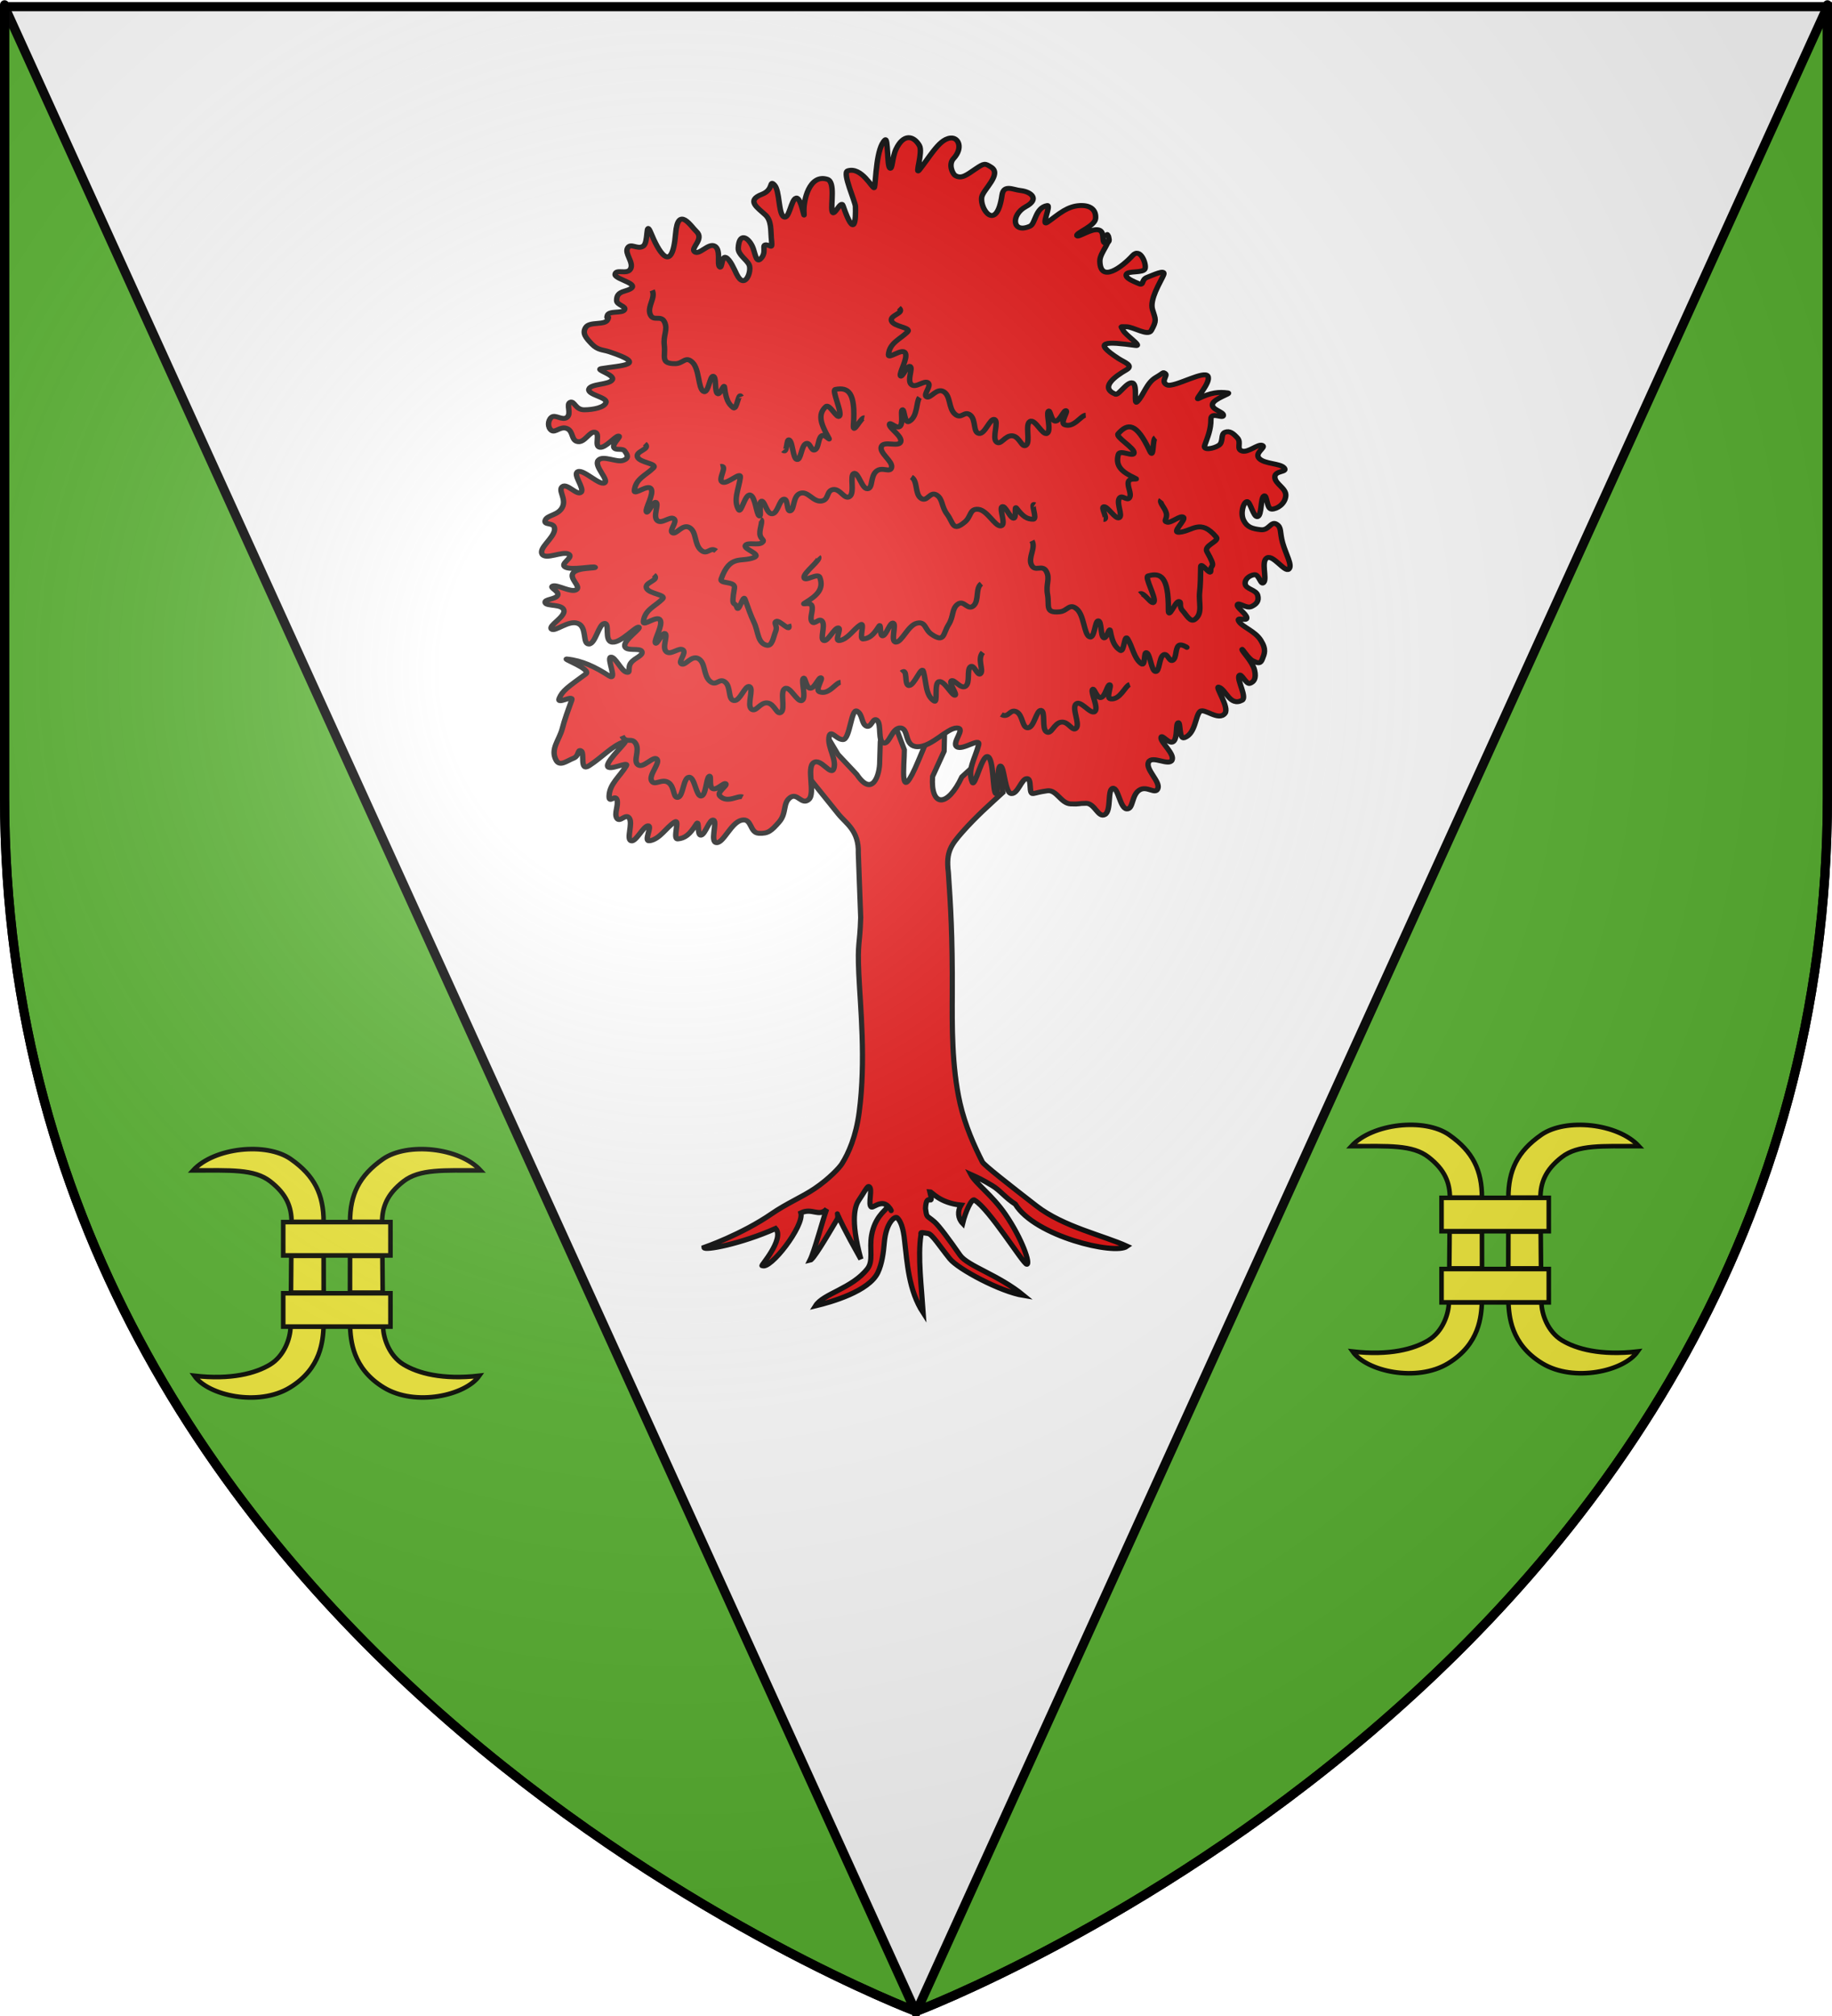 <?xml version="1.0" encoding="UTF-8" standalone="no"?>
<svg
   xmlns:dc="http://purl.org/dc/elements/1.1/"
   xmlns:cc="http://creativecommons.org/ns#"
   xmlns:rdf="http://www.w3.org/1999/02/22-rdf-syntax-ns#"
   xmlns:svg="http://www.w3.org/2000/svg"
   xmlns="http://www.w3.org/2000/svg"
   xmlns:xlink="http://www.w3.org/1999/xlink"
   xmlns:sodipodi="http://sodipodi.sourceforge.net/DTD/sodipodi-0.dtd"
   xmlns:inkscape="http://www.inkscape.org/namespaces/inkscape"
   height="660"
   width="600"
   version="1.0"
   id="svg2"
   sodipodi:version="0.32"
   inkscape:version="0.46"
   sodipodi:docname="Blason ville fr Louerre (Maine-et-Loire).svg"
   sodipodi:docbase="D:\Mes documents\Renaud-Notre Lapin"
   inkscape:export-filename="/Users/olivier/Desktop/Blason Rouge/Blason_Vide_3D.png"
   inkscape:export-xdpi="144"
   inkscape:export-ydpi="144"
   inkscape:output_extension="org.inkscape.output.svg.inkscape">
  <sodipodi:namedview
     inkscape:window-height="814"
     inkscape:window-width="1152"
     inkscape:pageshadow="2"
     inkscape:pageopacity="0.0"
     guidetolerance="10.0"
     gridtolerance="10.0"
     objecttolerance="10.0"
     borderopacity="1.0"
     bordercolor="#666666"
     pagecolor="#ffffff"
     id="base"
     showgrid="false"
     height="660px"
     inkscape:zoom="0.63"
     inkscape:cx="349.73071"
     inkscape:cy="366.67452"
     inkscape:window-x="-8"
     inkscape:window-y="-8"
     inkscape:current-layer="layer3"
     showguides="true"
     inkscape:guide-bbox="true" />
  <desc
     id="desc4">Flag of Canton of Valais (Wallis)</desc>
  <defs
     id="defs6">
    <linearGradient
       id="linearGradient2893">
      <stop
         style="stop-color:white;stop-opacity:0.314;"
         offset="0"
         id="stop2895" />
      <stop
         id="stop2897"
         offset="0.19"
         style="stop-color:white;stop-opacity:0.251;" />
      <stop
         style="stop-color:#6b6b6b;stop-opacity:0.125;"
         offset="0.6"
         id="stop2901" />
      <stop
         style="stop-color:black;stop-opacity:0.125;"
         offset="1"
         id="stop2899" />
    </linearGradient>
    <radialGradient
       inkscape:collect="always"
       xlink:href="#linearGradient2893"
       id="radialGradient3163"
       gradientUnits="userSpaceOnUse"
       gradientTransform="matrix(1.353,0,0,1.349,-77.629,-85.747)"
       cx="221.445"
       cy="226.331"
       fx="221.445"
       fy="226.331"
       r="300" />
    <pattern
       patternUnits="userSpaceOnUse"
       width="72.723"
       height="82.135"
       patternTransform="translate(-267.388,109.537)"
       id="pattern5419">
      <g
         id="g5373"
         transform="matrix(0.249,0,0,0.249,92.559,-48.637)"
         inkscape:transform-center-x="49.206349"
         inkscape:transform-center-y="-58.730159">
        <g
           style="stroke:#000000;stroke-width:3;stroke-miterlimit:4;stroke-dasharray:none;stroke-opacity:1"
           id="g5375">
          <g
             id="g5377"
             style="fill:#fcef3c;stroke:#000000;stroke-width:3;stroke-miterlimit:4;stroke-dasharray:none;stroke-opacity:1">
            <path
               transform="translate(34.04,74.78)"
               sodipodi:type="arc"
               style="fill:#fcef3c;stroke:#000000;stroke-width:3;stroke-miterlimit:4;stroke-dasharray:none;stroke-opacity:1"
               id="path5379"
               sodipodi:cx="-349.62503"
               sodipodi:cy="276.70322"
               sodipodi:rx="18.519463"
               sodipodi:ry="19.641855"
               d="M -331.106,276.703 A 18.519,19.642 0 1 1 -368.144,276.703 A 18.519,19.642 0 1 1 -331.106,276.703 z" />
            <path
               transform="matrix(1.034,0,0,0.921,23.081,82.823)"
               sodipodi:type="arc"
               style="fill:#fcef3c;stroke:#000000;stroke-width:3.074;stroke-miterlimit:4;stroke-dasharray:none;stroke-opacity:1"
               id="path5381"
               sodipodi:cx="-349.62503"
               sodipodi:cy="276.70322"
               sodipodi:rx="18.519463"
               sodipodi:ry="19.641855"
               d="M -331.106,276.703 A 18.519,19.642 0 1 1 -368.144,276.703 A 18.519,19.642 0 1 1 -331.106,276.703 z" />
            <path
               transform="translate(-2.505,28.717)"
               sodipodi:type="arc"
               style="fill:#fcef3c;stroke:#000000;stroke-width:3;stroke-miterlimit:4;stroke-dasharray:none;stroke-opacity:1"
               id="path5383"
               sodipodi:cx="-349.62503"
               sodipodi:cy="276.70322"
               sodipodi:rx="18.519463"
               sodipodi:ry="19.641855"
               d="M -331.106,276.703 A 18.519,19.642 0 1 1 -368.144,276.703 A 18.519,19.642 0 1 1 -331.106,276.703 z" />
            <path
               transform="translate(63.687,69.06)"
               sodipodi:type="arc"
               style="fill:#fcef3c;stroke:#000000;stroke-width:3;stroke-miterlimit:4;stroke-dasharray:none;stroke-opacity:1"
               id="path5385"
               sodipodi:cx="-349.62503"
               sodipodi:cy="276.70322"
               sodipodi:rx="18.519463"
               sodipodi:ry="19.641855"
               d="M -331.106,276.703 A 18.519,19.642 0 1 1 -368.144,276.703 A 18.519,19.642 0 1 1 -331.106,276.703 z" />
            <path
               transform="translate(38.887,61.351)"
               sodipodi:type="arc"
               style="fill:#fcef3c;stroke:#000000;stroke-width:3;stroke-miterlimit:4;stroke-dasharray:none;stroke-opacity:1"
               id="path5387"
               sodipodi:cx="-349.62503"
               sodipodi:cy="276.70322"
               sodipodi:rx="18.519463"
               sodipodi:ry="19.641855"
               d="M -331.106,276.703 A 18.519,19.642 0 1 1 -368.144,276.703 A 18.519,19.642 0 1 1 -331.106,276.703 z" />
            <path
               transform="translate(15.918,47.197)"
               sodipodi:type="arc"
               style="fill:#fcef3c;stroke:#000000;stroke-width:3;stroke-miterlimit:4;stroke-dasharray:none;stroke-opacity:1"
               id="path5389"
               sodipodi:cx="-349.62503"
               sodipodi:cy="276.70322"
               sodipodi:rx="18.519463"
               sodipodi:ry="19.641855"
               d="M -331.106,276.703 A 18.519,19.642 0 1 1 -368.144,276.703 A 18.519,19.642 0 1 1 -331.106,276.703 z" />
            <path
               transform="translate(72.542,52.44)"
               sodipodi:type="arc"
               style="fill:#fcef3c;stroke:#000000;stroke-width:3;stroke-miterlimit:4;stroke-dasharray:none;stroke-opacity:1"
               id="path5391"
               sodipodi:cx="-349.62503"
               sodipodi:cy="276.70322"
               sodipodi:rx="18.519463"
               sodipodi:ry="19.641855"
               d="M -331.106,276.703 A 18.519,19.642 0 1 1 -368.144,276.703 A 18.519,19.642 0 1 1 -331.106,276.703 z" />
            <path
               transform="translate(81.357,30.032)"
               sodipodi:type="arc"
               style="fill:#fcef3c;stroke:#000000;stroke-width:3;stroke-miterlimit:4;stroke-dasharray:none;stroke-opacity:1"
               id="path5393"
               sodipodi:cx="-349.62503"
               sodipodi:cy="276.70322"
               sodipodi:rx="18.519463"
               sodipodi:ry="19.641855"
               d="M -331.106,276.703 A 18.519,19.642 0 1 1 -368.144,276.703 A 18.519,19.642 0 1 1 -331.106,276.703 z" />
            <path
               transform="translate(49.918,36.177)"
               sodipodi:type="arc"
               style="fill:#fcef3c;stroke:#000000;stroke-width:3;stroke-miterlimit:4;stroke-dasharray:none;stroke-opacity:1"
               id="path5395"
               sodipodi:cx="-349.62503"
               sodipodi:cy="276.70322"
               sodipodi:rx="18.519463"
               sodipodi:ry="19.641855"
               d="M -331.106,276.703 A 18.519,19.642 0 1 1 -368.144,276.703 A 18.519,19.642 0 1 1 -331.106,276.703 z" />
            <path
               transform="translate(83.919,3.163)"
               sodipodi:type="arc"
               style="fill:#fcef3c;stroke:#000000;stroke-width:3;stroke-miterlimit:4;stroke-dasharray:none;stroke-opacity:1"
               id="path5397"
               sodipodi:cx="-349.62503"
               sodipodi:cy="276.70322"
               sodipodi:rx="18.519463"
               sodipodi:ry="19.641855"
               d="M -331.106,276.703 A 18.519,19.642 0 1 1 -368.144,276.703 A 18.519,19.642 0 1 1 -331.106,276.703 z" />
            <path
               transform="translate(76.255,-21.983)"
               sodipodi:type="arc"
               style="fill:#fcef3c;stroke:#000000;stroke-width:3;stroke-miterlimit:4;stroke-dasharray:none;stroke-opacity:1"
               id="path5399"
               sodipodi:cx="-349.62503"
               sodipodi:cy="276.70322"
               sodipodi:rx="18.519463"
               sodipodi:ry="19.641855"
               d="M -331.106,276.703 A 18.519,19.642 0 1 1 -368.144,276.703 A 18.519,19.642 0 1 1 -331.106,276.703 z" />
            <path
               transform="translate(58.183,22.182)"
               sodipodi:type="arc"
               style="fill:#fcef3c;stroke:#000000;stroke-width:3;stroke-miterlimit:4;stroke-dasharray:none;stroke-opacity:1"
               id="path5401"
               sodipodi:cx="-349.62503"
               sodipodi:cy="276.70322"
               sodipodi:rx="18.519463"
               sodipodi:ry="19.641855"
               d="M -331.106,276.703 A 18.519,19.642 0 1 1 -368.144,276.703 A 18.519,19.642 0 1 1 -331.106,276.703 z" />
            <path
               d="M -331.106,276.703 A 18.519,19.642 0 1 1 -368.144,276.703 A 18.519,19.642 0 1 1 -331.106,276.703 z"
               sodipodi:ry="19.641855"
               sodipodi:rx="18.519463"
               sodipodi:cy="276.70322"
               sodipodi:cx="-349.62503"
               id="path5403"
               style="fill:#fcef3c;stroke:#000000;stroke-width:3;stroke-miterlimit:4;stroke-dasharray:none;stroke-opacity:1"
               sodipodi:type="arc"
               transform="translate(55.246,2.08)" />
            <path
               transform="translate(23.338,16.275)"
               sodipodi:type="arc"
               style="fill:#fcef3c;stroke:#000000;stroke-width:3;stroke-miterlimit:4;stroke-dasharray:none;stroke-opacity:1"
               id="path5405"
               sodipodi:cx="-349.62503"
               sodipodi:cy="276.70322"
               sodipodi:rx="18.519463"
               sodipodi:ry="19.641855"
               d="M -331.106,276.703 A 18.519,19.642 0 1 1 -368.144,276.703 A 18.519,19.642 0 1 1 -331.106,276.703 z" />
            <path
               transform="translate(53.875,-28.922)"
               sodipodi:type="arc"
               style="fill:#fcef3c;stroke:#000000;stroke-width:3;stroke-miterlimit:4;stroke-dasharray:none;stroke-opacity:1"
               id="path5407"
               sodipodi:cx="-349.62503"
               sodipodi:cy="276.70322"
               sodipodi:rx="18.519463"
               sodipodi:ry="19.641855"
               d="M -331.106,276.703 A 18.519,19.642 0 1 1 -368.144,276.703 A 18.519,19.642 0 1 1 -331.106,276.703 z" />
            <path
               transform="translate(-1.19,-0.397)"
               sodipodi:type="arc"
               style="fill:#fcef3c;stroke:#000000;stroke-width:3;stroke-miterlimit:4;stroke-dasharray:none;stroke-opacity:1"
               id="path5409"
               sodipodi:cx="-349.62503"
               sodipodi:cy="276.70322"
               sodipodi:rx="18.519463"
               sodipodi:ry="19.641855"
               d="M -331.106,276.703 A 18.519,19.642 0 1 1 -368.144,276.703 A 18.519,19.642 0 1 1 -331.106,276.703 z" />
            <path
               transform="translate(6.814,-23.173)"
               sodipodi:type="arc"
               style="fill:#fcef3c;stroke:#000000;stroke-width:3;stroke-miterlimit:4;stroke-dasharray:none;stroke-opacity:1"
               id="path5411"
               sodipodi:cx="-349.62503"
               sodipodi:cy="276.70322"
               sodipodi:rx="18.519463"
               sodipodi:ry="19.641855"
               d="M -331.106,276.703 A 18.519,19.642 0 1 1 -368.144,276.703 A 18.519,19.642 0 1 1 -331.106,276.703 z" />
            <path
               transform="translate(33.672,-10.663)"
               sodipodi:type="arc"
               style="fill:#fcef3c;stroke:#000000;stroke-width:3;stroke-miterlimit:4;stroke-dasharray:none;stroke-opacity:1"
               id="path5413"
               sodipodi:cx="-349.62503"
               sodipodi:cy="276.70322"
               sodipodi:rx="18.519463"
               sodipodi:ry="19.641855"
               d="M -331.106,276.703 A 18.519,19.642 0 1 1 -368.144,276.703 A 18.519,19.642 0 1 1 -331.106,276.703 z" />
            <path
               transform="translate(30.112,-32.878)"
               sodipodi:type="arc"
               style="fill:#fcef3c;stroke:#000000;stroke-width:3;stroke-miterlimit:4;stroke-dasharray:none;stroke-opacity:1"
               id="path5415"
               sodipodi:cx="-349.62503"
               sodipodi:cy="276.70322"
               sodipodi:rx="18.519463"
               sodipodi:ry="19.641855"
               d="M -331.106,276.703 A 18.519,19.642 0 1 1 -368.144,276.703 A 18.519,19.642 0 1 1 -331.106,276.703 z" />
          </g>
          <path
             style="fill:#fcef3c;fill-rule:evenodd;stroke:#000000;stroke-width:3;stroke-linecap:butt;stroke-linejoin:miter;stroke-miterlimit:4;stroke-dasharray:none;stroke-opacity:1"
             d="M -364.395,246.109 C -354.228,238.421 -351.767,236.243 -348.049,231.766 C -345.443,227.726 -341.793,225.688 -337.293,224.217 C -333.619,223.118 -329.908,222.698 -326.065,221.903 C -323.306,221.985 -320.303,222.062 -317.742,221.779 C -315.918,217.684 -313.538,217.701 -311.11,216.449 C -309.178,211.145 -308.47,203.147 -309.912,199.177 L -301.739,197.055 C -300.602,198.767 -300.125,200.907 -300.182,203.395 C -300.845,208.022 -301.686,212.565 -302.194,217.098 C -298.046,219.742 -298.879,221.637 -297.8,223.909 C -296.776,224.036 -295.552,224.122 -294.096,224.161 C -288.832,226.059 -283.294,225.161 -277.919,226.875 C -265.372,231.342 -259.018,244.63 -251.457,248.197 C -260.038,245.939 -265.34,242.82 -269.776,240.275 C -275.325,236.298 -281.76,235.803 -288.272,234.996 C -292.854,234.381 -295.985,233.348 -303.848,228.137 C -301.519,229.254 -299.549,232.786 -298.211,237.373 C -296.624,241.848 -296.753,245.607 -298.835,249.864 C -300.666,253.421 -303.378,257.738 -304.957,264.194 C -305.982,254.717 -308.332,251.006 -310.732,247.514 C -313.168,244.405 -314.618,240.863 -315.799,237.127 C -316.502,234.645 -316.894,231.99 -316.048,230.432 C -321.549,232.81 -325.745,232.112 -329.279,231.686 C -335.418,230.518 -340.061,234.661 -344.662,238.13 C -349.458,241.678 -355.112,245.334 -364.395,246.109 z"
             id="path5417"
             sodipodi:nodetypes="cccccccccccccccccccccccccc" />
        </g>
      </g>
      <g
         inkscape:transform-center-y="-58.730159"
         inkscape:transform-center-x="49.206349"
         transform="matrix(0.249,0,0,0.249,133.829,-10.542)"
         id="g4535">
        <g
           id="g4512"
           style="stroke:#000000;stroke-width:3;stroke-miterlimit:4;stroke-dasharray:none;stroke-opacity:1">
          <g
             style="fill:#fcef3c;stroke:#000000;stroke-width:3;stroke-miterlimit:4;stroke-dasharray:none;stroke-opacity:1"
             id="g4489">
            <path
               d="M -331.106,276.703 A 18.519,19.642 0 1 1 -368.144,276.703 A 18.519,19.642 0 1 1 -331.106,276.703 z"
               sodipodi:ry="19.641855"
               sodipodi:rx="18.519463"
               sodipodi:cy="276.70322"
               sodipodi:cx="-349.62503"
               id="path4435"
               style="fill:#fcef3c;stroke:#000000;stroke-width:3;stroke-miterlimit:4;stroke-dasharray:none;stroke-opacity:1"
               sodipodi:type="arc"
               transform="translate(34.04,74.78)" />
            <path
               d="M -331.106,276.703 A 18.519,19.642 0 1 1 -368.144,276.703 A 18.519,19.642 0 1 1 -331.106,276.703 z"
               sodipodi:ry="19.641855"
               sodipodi:rx="18.519463"
               sodipodi:cy="276.70322"
               sodipodi:cx="-349.62503"
               id="path4433"
               style="fill:#fcef3c;stroke:#000000;stroke-width:3.074;stroke-miterlimit:4;stroke-dasharray:none;stroke-opacity:1"
               sodipodi:type="arc"
               transform="matrix(1.034,0,0,0.921,23.081,82.823)" />
            <path
               d="M -331.106,276.703 A 18.519,19.642 0 1 1 -368.144,276.703 A 18.519,19.642 0 1 1 -331.106,276.703 z"
               sodipodi:ry="19.641855"
               sodipodi:rx="18.519463"
               sodipodi:cy="276.70322"
               sodipodi:cx="-349.62503"
               id="path4421"
               style="fill:#fcef3c;stroke:#000000;stroke-width:3;stroke-miterlimit:4;stroke-dasharray:none;stroke-opacity:1"
               sodipodi:type="arc"
               transform="translate(-2.505,28.717)" />
            <path
               d="M -331.106,276.703 A 18.519,19.642 0 1 1 -368.144,276.703 A 18.519,19.642 0 1 1 -331.106,276.703 z"
               sodipodi:ry="19.641855"
               sodipodi:rx="18.519463"
               sodipodi:cy="276.70322"
               sodipodi:cx="-349.62503"
               id="path4437"
               style="fill:#fcef3c;stroke:#000000;stroke-width:3;stroke-miterlimit:4;stroke-dasharray:none;stroke-opacity:1"
               sodipodi:type="arc"
               transform="translate(63.687,69.06)" />
            <path
               d="M -331.106,276.703 A 18.519,19.642 0 1 1 -368.144,276.703 A 18.519,19.642 0 1 1 -331.106,276.703 z"
               sodipodi:ry="19.641855"
               sodipodi:rx="18.519463"
               sodipodi:cy="276.70322"
               sodipodi:cx="-349.62503"
               id="path4431"
               style="fill:#fcef3c;stroke:#000000;stroke-width:3;stroke-miterlimit:4;stroke-dasharray:none;stroke-opacity:1"
               sodipodi:type="arc"
               transform="translate(38.887,61.351)" />
            <path
               d="M -331.106,276.703 A 18.519,19.642 0 1 1 -368.144,276.703 A 18.519,19.642 0 1 1 -331.106,276.703 z"
               sodipodi:ry="19.641855"
               sodipodi:rx="18.519463"
               sodipodi:cy="276.70322"
               sodipodi:cx="-349.62503"
               id="path4423"
               style="fill:#fcef3c;stroke:#000000;stroke-width:3;stroke-miterlimit:4;stroke-dasharray:none;stroke-opacity:1"
               sodipodi:type="arc"
               transform="translate(15.918,47.197)" />
            <path
               d="M -331.106,276.703 A 18.519,19.642 0 1 1 -368.144,276.703 A 18.519,19.642 0 1 1 -331.106,276.703 z"
               sodipodi:ry="19.641855"
               sodipodi:rx="18.519463"
               sodipodi:cy="276.70322"
               sodipodi:cx="-349.62503"
               id="path4429"
               style="fill:#fcef3c;stroke:#000000;stroke-width:3;stroke-miterlimit:4;stroke-dasharray:none;stroke-opacity:1"
               sodipodi:type="arc"
               transform="translate(72.542,52.44)" />
            <path
               d="M -331.106,276.703 A 18.519,19.642 0 1 1 -368.144,276.703 A 18.519,19.642 0 1 1 -331.106,276.703 z"
               sodipodi:ry="19.641855"
               sodipodi:rx="18.519463"
               sodipodi:cy="276.70322"
               sodipodi:cx="-349.62503"
               id="path4427"
               style="fill:#fcef3c;stroke:#000000;stroke-width:3;stroke-miterlimit:4;stroke-dasharray:none;stroke-opacity:1"
               sodipodi:type="arc"
               transform="translate(81.357,30.032)" />
            <path
               d="M -331.106,276.703 A 18.519,19.642 0 1 1 -368.144,276.703 A 18.519,19.642 0 1 1 -331.106,276.703 z"
               sodipodi:ry="19.641855"
               sodipodi:rx="18.519463"
               sodipodi:cy="276.70322"
               sodipodi:cx="-349.62503"
               id="path4425"
               style="fill:#fcef3c;stroke:#000000;stroke-width:3;stroke-miterlimit:4;stroke-dasharray:none;stroke-opacity:1"
               sodipodi:type="arc"
               transform="translate(49.918,36.177)" />
            <path
               d="M -331.106,276.703 A 18.519,19.642 0 1 1 -368.144,276.703 A 18.519,19.642 0 1 1 -331.106,276.703 z"
               sodipodi:ry="19.641855"
               sodipodi:rx="18.519463"
               sodipodi:cy="276.70322"
               sodipodi:cx="-349.62503"
               id="path4439"
               style="fill:#fcef3c;stroke:#000000;stroke-width:3;stroke-miterlimit:4;stroke-dasharray:none;stroke-opacity:1"
               sodipodi:type="arc"
               transform="translate(83.919,3.163)" />
            <path
               d="M -331.106,276.703 A 18.519,19.642 0 1 1 -368.144,276.703 A 18.519,19.642 0 1 1 -331.106,276.703 z"
               sodipodi:ry="19.641855"
               sodipodi:rx="18.519463"
               sodipodi:cy="276.70322"
               sodipodi:cx="-349.62503"
               id="path4441"
               style="fill:#fcef3c;stroke:#000000;stroke-width:3;stroke-miterlimit:4;stroke-dasharray:none;stroke-opacity:1"
               sodipodi:type="arc"
               transform="translate(76.255,-21.983)" />
            <path
               d="M -331.106,276.703 A 18.519,19.642 0 1 1 -368.144,276.703 A 18.519,19.642 0 1 1 -331.106,276.703 z"
               sodipodi:ry="19.641855"
               sodipodi:rx="18.519463"
               sodipodi:cy="276.70322"
               sodipodi:cx="-349.62503"
               id="path4417"
               style="fill:#fcef3c;stroke:#000000;stroke-width:3;stroke-miterlimit:4;stroke-dasharray:none;stroke-opacity:1"
               sodipodi:type="arc"
               transform="translate(58.183,22.182)" />
            <path
               transform="translate(55.246,2.08)"
               sodipodi:type="arc"
               style="fill:#fcef3c;stroke:#000000;stroke-width:3;stroke-miterlimit:4;stroke-dasharray:none;stroke-opacity:1"
               id="path4447"
               sodipodi:cx="-349.62503"
               sodipodi:cy="276.70322"
               sodipodi:rx="18.519463"
               sodipodi:ry="19.641855"
               d="M -331.106,276.703 A 18.519,19.642 0 1 1 -368.144,276.703 A 18.519,19.642 0 1 1 -331.106,276.703 z" />
            <path
               d="M -331.106,276.703 A 18.519,19.642 0 1 1 -368.144,276.703 A 18.519,19.642 0 1 1 -331.106,276.703 z"
               sodipodi:ry="19.641855"
               sodipodi:rx="18.519463"
               sodipodi:cy="276.70322"
               sodipodi:cx="-349.62503"
               id="path4419"
               style="fill:#fcef3c;stroke:#000000;stroke-width:3;stroke-miterlimit:4;stroke-dasharray:none;stroke-opacity:1"
               sodipodi:type="arc"
               transform="translate(23.338,16.275)" />
            <path
               d="M -331.106,276.703 A 18.519,19.642 0 1 1 -368.144,276.703 A 18.519,19.642 0 1 1 -331.106,276.703 z"
               sodipodi:ry="19.641855"
               sodipodi:rx="18.519463"
               sodipodi:cy="276.70322"
               sodipodi:cx="-349.62503"
               id="path4415"
               style="fill:#fcef3c;stroke:#000000;stroke-width:3;stroke-miterlimit:4;stroke-dasharray:none;stroke-opacity:1"
               sodipodi:type="arc"
               transform="translate(53.875,-28.922)" />
            <path
               d="M -331.106,276.703 A 18.519,19.642 0 1 1 -368.144,276.703 A 18.519,19.642 0 1 1 -331.106,276.703 z"
               sodipodi:ry="19.641855"
               sodipodi:rx="18.519463"
               sodipodi:cy="276.70322"
               sodipodi:cx="-349.62503"
               id="path4411"
               style="fill:#fcef3c;stroke:#000000;stroke-width:3;stroke-miterlimit:4;stroke-dasharray:none;stroke-opacity:1"
               sodipodi:type="arc"
               transform="translate(-1.19,-0.397)" />
            <path
               d="M -331.106,276.703 A 18.519,19.642 0 1 1 -368.144,276.703 A 18.519,19.642 0 1 1 -331.106,276.703 z"
               sodipodi:ry="19.641855"
               sodipodi:rx="18.519463"
               sodipodi:cy="276.70322"
               sodipodi:cx="-349.62503"
               id="path4445"
               style="fill:#fcef3c;stroke:#000000;stroke-width:3;stroke-miterlimit:4;stroke-dasharray:none;stroke-opacity:1"
               sodipodi:type="arc"
               transform="translate(6.814,-23.173)" />
            <path
               d="M -331.106,276.703 A 18.519,19.642 0 1 1 -368.144,276.703 A 18.519,19.642 0 1 1 -331.106,276.703 z"
               sodipodi:ry="19.641855"
               sodipodi:rx="18.519463"
               sodipodi:cy="276.70322"
               sodipodi:cx="-349.62503"
               id="path4413"
               style="fill:#fcef3c;stroke:#000000;stroke-width:3;stroke-miterlimit:4;stroke-dasharray:none;stroke-opacity:1"
               sodipodi:type="arc"
               transform="translate(33.672,-10.663)" />
            <path
               d="M -331.106,276.703 A 18.519,19.642 0 1 1 -368.144,276.703 A 18.519,19.642 0 1 1 -331.106,276.703 z"
               sodipodi:ry="19.641855"
               sodipodi:rx="18.519463"
               sodipodi:cy="276.70322"
               sodipodi:cx="-349.62503"
               id="path4443"
               style="fill:#fcef3c;stroke:#000000;stroke-width:3;stroke-miterlimit:4;stroke-dasharray:none;stroke-opacity:1"
               sodipodi:type="arc"
               transform="translate(30.112,-32.878)" />
          </g>
          <path
             sodipodi:nodetypes="cccccccccccccccccccccccccc"
             id="path4510"
             d="M -364.395,246.109 C -354.228,238.421 -351.767,236.243 -348.049,231.766 C -345.443,227.726 -341.793,225.688 -337.293,224.217 C -333.619,223.118 -329.908,222.698 -326.065,221.903 C -323.306,221.985 -320.303,222.062 -317.742,221.779 C -315.918,217.684 -313.538,217.701 -311.11,216.449 C -309.178,211.145 -308.47,203.147 -309.912,199.177 L -301.739,197.055 C -300.602,198.767 -300.125,200.907 -300.182,203.395 C -300.845,208.022 -301.686,212.565 -302.194,217.098 C -298.046,219.742 -298.879,221.637 -297.8,223.909 C -296.776,224.036 -295.552,224.122 -294.096,224.161 C -288.832,226.059 -283.294,225.161 -277.919,226.875 C -265.372,231.342 -259.018,244.63 -251.457,248.197 C -260.038,245.939 -265.34,242.82 -269.776,240.275 C -275.325,236.298 -281.76,235.803 -288.272,234.996 C -292.854,234.381 -295.985,233.348 -303.848,228.137 C -301.519,229.254 -299.549,232.786 -298.211,237.373 C -296.624,241.848 -296.753,245.607 -298.835,249.864 C -300.666,253.421 -303.378,257.738 -304.957,264.194 C -305.982,254.717 -308.332,251.006 -310.732,247.514 C -313.168,244.405 -314.618,240.863 -315.799,237.127 C -316.502,234.645 -316.894,231.99 -316.048,230.432 C -321.549,232.81 -325.745,232.112 -329.279,231.686 C -335.418,230.518 -340.061,234.661 -344.662,238.13 C -349.458,241.678 -355.112,245.334 -364.395,246.109 z"
             style="fill:#fcef3c;fill-rule:evenodd;stroke:#000000;stroke-width:3;stroke-linecap:butt;stroke-linejoin:miter;stroke-miterlimit:4;stroke-dasharray:none;stroke-opacity:1" />
        </g>
      </g>
    </pattern>
    <g
       id="s">
      <g
         id="c">
        <path
           id="t"
           d="M 0,0 L 0,1 L 0.5,1 L 0,0 z "
           transform="matrix(0.951,0.309,-0.309,0.951,0,-1)" />
        <use
           xlink:href="#t"
           transform="scale(-1,1)"
           id="use2144"
           x="0"
           y="0"
           width="810"
           height="540" />
      </g>
      <g
         id="a">
        <use
           xlink:href="#c"
           transform="matrix(0.309,0.951,-0.951,0.309,0,0)"
           id="use2147"
           x="0"
           y="0"
           width="810"
           height="540" />
        <use
           xlink:href="#c"
           transform="matrix(-0.809,0.588,-0.588,-0.809,0,0)"
           id="use2149"
           x="0"
           y="0"
           width="810"
           height="540" />
      </g>
      <use
         xlink:href="#a"
         transform="scale(-1,1)"
         id="use2151"
         x="0"
         y="0"
         width="810"
         height="540" />
    </g>
  </defs>
  <g
     inkscape:groupmode="layer"
     id="layer3"
     inkscape:label="Fond écu"
     style="display:inline">
    <path
       sodipodi:nodetypes="cccccc"
       d="M 300,658.5 C 300,658.5 598.5,546.18 598.5,260.728 C 598.5,-24.723 598.5,2.176 598.5,2.176 L 1.5,2.176 L 1.5,260.728 C 1.5,546.18 300,658.5 300,658.5 z "
       style="fill:#ffffff;fill-opacity:1;fill-rule:evenodd;stroke:none;stroke-width:1px;stroke-linecap:butt;stroke-linejoin:miter;stroke-opacity:1"
       id="path6005" />
    <path
       id="path6262"
       style="fill:none;fill-opacity:1;fill-rule:evenodd;stroke:url(#pattern5419);stroke-width:1px;stroke-linecap:butt;stroke-linejoin:miter;stroke-opacity:1"
       d="M 300,658.5 C 300,658.5 598.5,546.18 598.5,260.728 C 598.5,-24.723 598.5,2.176 598.5,2.176 L 1.5,2.176 L 1.5,260.728 C 1.5,546.18 300,658.5 300,658.5 z "
       sodipodi:nodetypes="cccccc" />
    <rect
       style="fill:#e20909;fill-opacity:1;stroke:#000000;stroke-width:1;stroke-miterlimit:4;stroke-dasharray:none;stroke-opacity:1"
       id="rect6701"
       width="0"
       height="7.937"
       x="1.587"
       y="-5.079" />
    <g
       style="display:inline"
       transform="translate(-462.094,142.582)"
       inkscape:label="Timbre"
       id="g4474" />
    <g
       style="display:inline"
       transform="translate(-462.094,142.582)"
       id="g4476"
       inkscape:label="Escudo" />
    <g
       transform="translate(-405.665,65.942)"
       style="display:inline"
       inkscape:label="Piezas"
       id="g4478" />
    <g
       transform="translate(-405.665,65.942)"
       style="display:inline"
       inkscape:label="Muebles"
       id="g4480" />
    <g
       transform="translate(-405.665,65.942)"
       inkscape:label="Ornamento"
       id="g4482" />
    <path
       id="path9571"
       style="fill:#ffffff;fill-opacity:1;fill-rule:evenodd;stroke:none;stroke-width:1px;stroke-linecap:butt;stroke-linejoin:miter;stroke-opacity:1"
       d="M 300,658.5 C 300,658.5 598.5,546.18 598.5,260.728 C 598.5,-24.723 598.5,2.176 598.5,2.176 L 1.5,2.176 L 1.5,260.728 C 1.5,546.18 300,658.5 300,658.5 z "
       sodipodi:nodetypes="cccccc" />
    <path
       sodipodi:nodetypes="ccccccc"
       d="M 300,658.5 C 300,658.5 598.5,546.18 598.5,260.728 C 598.5,-24.723 598.5,2.176 598.5,2.176 L 300,658.875 L 1.5,2.176 L 1.5,260.728 C 1.5,546.18 300,658.5 300,658.5 z"
       style="fill:#5ab532;fill-opacity:1;fill-rule:evenodd;stroke:#000000;stroke-width:3;stroke-linecap:butt;stroke-linejoin:miter;stroke-opacity:1;stroke-miterlimit:4;stroke-dasharray:none"
       id="path9573" />
    <g
       id="g9971"
       transform="matrix(0.871,0,0,0.871,40.032,27.741)"
       style="stroke:#000000;stroke-width:1.951;stroke-miterlimit:4;stroke-dasharray:none;stroke-opacity:1">
      <path
         d="M 262.226,240.122 L 257.36,259.317 L 269.281,274.122 C 272.043,277.598 277.074,280.284 276.778,288.836 L 277.675,313.003 C 277.34,323.975 276.422,321.869 276.963,334.062 C 277.503,346.254 279.699,366.666 277.106,386.214 C 275.907,395.249 273.187,401.495 270.608,405.6 C 269.767,406.938 265.976,411.108 260.382,414.896 C 255.749,418.033 249.753,420.534 244.293,424.305 C 232.81,432.236 218.765,437.056 218.765,437.056 C 218.838,438.287 232.503,435.765 245.674,429.913 C 249.275,433.854 239.432,444.704 240.646,443.798 C 243.519,445.701 256.536,428.892 255.178,424.056 C 259.439,421.97 261.923,425.746 264.877,422.614 C 263.306,426.995 260.297,438.456 258.591,441.872 C 259.802,441.655 264.241,434.157 268.818,426.459 C 270.082,424.332 265.253,419.286 277.736,441.412 C 273.589,426.269 275.696,421.128 276.964,419.29 C 278.469,417.11 280.028,414.151 280.599,414.155 C 282.566,414.171 280.102,421.325 281.754,421.832 C 282.693,422.12 286.462,418.014 289.139,423.165 C 289.471,424.133 288.281,420.308 287.199,422.458 C 286.824,423.203 282.906,425.83 281.761,432.5 C 280.876,437.655 282.535,442.084 280.195,445.069 C 274.346,452.532 263.57,454.366 260.696,458.962 C 266.771,457.526 280.807,453.473 284.129,446.452 C 285.693,443.146 286.228,439.058 286.572,435.035 C 287.184,427.883 290.489,425.003 291.464,425.937 C 292.662,427.085 293.706,429.601 294.184,434.52 C 295.161,442.696 295.679,453.155 301.182,461.598 C 300.568,452.247 299.049,440.406 300.339,432.265 C 300.349,431.394 299.823,431.209 303.021,431.771 C 304.56,432.042 307.411,436.614 311.18,441.283 C 314.309,445.158 330.173,453.662 338.904,455.067 C 329.527,447.351 317.862,444.023 315.021,439.927 C 311.176,434.382 307.125,428.894 305.435,427.432 C 302.295,424.717 302.571,426.117 302.038,422.338 C 302.387,415.562 305.347,422.652 303.687,416.087 C 304.439,416.096 307.208,420.249 315.385,421.119 C 314.024,423.343 314.193,426.087 316.012,427.963 C 317.041,423.667 319.48,418.206 320.536,419.299 C 326.038,422.541 338.716,443.177 340.108,443.325 C 341.619,443.487 338.534,433.956 332.018,424.504 C 327.013,417.244 320.889,413.033 319.102,409.618 C 322.104,410.97 323.112,411.392 327.106,413.773 C 330.109,415.563 332.091,418.382 335.814,420.751 C 343.096,432.791 373.194,439.999 377.841,436.576 C 369.046,432.549 353.916,429.292 343.804,421.454 C 333.883,413.764 324.017,406.057 323.427,404.897 C 320.422,398.988 316.94,391.238 315.031,382.855 C 311.872,368.99 312.051,353.397 312.107,341.556 C 312.21,319.718 311.481,308.436 310.627,295.924 C 309.655,288.276 311.753,285.65 315.905,280.889 C 321.257,274.837 326.158,270.585 331.143,265.996 L 328.493,248.466 L 315.705,260.193 C 310.286,271.764 303.929,271.614 304.698,260.031 L 309.044,250.504 L 309.343,237.796 L 304.111,242.84 L 299.419,253.967 C 291.897,271.968 294.123,255.748 294.098,250.005 L 287.544,232.602 L 285.042,246.992 L 284.817,254.37 C 284.871,259.245 282.164,268.149 276.21,259.246 L 269.174,251.773 L 262.226,240.122 z"
         style="fill:#e20909;fill-opacity:1;fill-rule:evenodd;stroke:#000000;stroke-width:1.951;stroke-linecap:butt;stroke-linejoin:miter;stroke-miterlimit:4;stroke-dasharray:none;stroke-opacity:1"
         id="path1910"
         sodipodi:nodetypes="ccccczzcscccccccccccccssscssscccsscsscccccccccccscszccccccccccccccccc" />
      <g
         id="g10365"
         transform="matrix(1.105,0,0,1,-28.412,-65.246)"
         style="fill:#e20909;stroke:#000000;stroke-width:1.856;stroke-miterlimit:4;stroke-dasharray:none;stroke-opacity:1">
        <path
           id="path4587"
           style="fill:#e20909;fill-opacity:1;fill-rule:evenodd;stroke:#000000;stroke-width:1.856;stroke-linecap:butt;stroke-linejoin:miter;stroke-miterlimit:4;stroke-dasharray:none;stroke-opacity:1"
           d="M 270.975,311.389 C 268.588,311.389 266.598,306.987 266.201,310.685 C 265.803,314.383 268.806,318.835 267.877,322.18 C 266.949,325.526 263.5,318.13 260.981,320.067 C 258.461,322.004 261.691,331.639 259.304,333.928 C 256.917,336.217 255.458,331.11 252.938,333.223 C 250.418,335.336 251.877,339.034 249.224,342.379 C 246.572,345.725 245.511,346.781 242.328,346.605 C 239.144,346.429 240.073,340.795 236.492,341.675 C 232.911,342.555 230.391,350.127 228.004,350.127 C 225.616,350.127 228.269,342.379 226.943,341.675 C 225.616,340.971 224.157,346.957 222.699,347.31 C 221.24,347.662 222.164,341.231 221.107,343.084 C 218.757,347.204 217.124,348.497 214.741,348.718 C 212.898,348.889 215.653,340.974 213.68,342.379 C 210.79,344.438 208.655,348.799 205.192,349.423 C 202.942,349.828 206.253,343.788 204.661,343.788 C 203.07,343.788 200.417,350.127 198.825,349.423 C 197.234,348.718 199.489,343.084 198.295,340.971 C 197.101,338.858 195.112,342.732 194.051,340.971 C 192.99,339.21 194.714,336.041 194.051,333.928 C 193.388,331.815 191.285,335.766 191.398,332.519 C 191.555,328.02 195.048,325.293 197.234,321.25 C 198.337,319.21 191,323.539 190.868,321.25 C 190.735,318.961 198.227,311.574 196.703,312.094 C 192.568,313.505 189.058,318.056 184.502,321.25 C 181.277,323.51 183.175,316.32 181.849,315.615 C 180.523,314.911 181.319,317.552 179.197,318.433 C 177.074,319.313 174.61,321.698 173.361,319.137 C 171.289,314.889 174.47,311.603 175.483,307.164 C 176.184,304.09 177.355,300.556 178.666,296.599 C 179.455,294.217 173.438,298.501 174.422,295.894 C 175.52,292.984 177.295,291.711 183.441,286.738 C 185.636,284.962 175.088,280.881 177.074,281.104 C 182.134,281.672 186.593,284.022 191.398,287.443 C 194.4,289.579 190.47,280.752 191.929,280.399 C 193.388,280.047 195.51,285.506 197.234,286.034 C 198.958,286.562 197.499,284.449 198.825,282.512 C 200.152,280.576 203.07,279.871 202.539,278.287 C 202.009,276.702 196.969,278.463 196.703,276.174 C 196.438,273.885 202.539,269.483 201.478,269.13 C 200.417,268.778 195.377,275.117 192.459,274.765 C 189.542,274.413 191.796,267.546 189.807,267.722 C 187.817,267.898 186.756,275.469 184.502,275.469 C 182.247,275.469 183.971,269.13 180.788,267.722 C 177.605,266.313 172.963,271.067 171.769,269.835 C 170.576,268.602 176.544,265.257 176.013,262.792 C 175.483,260.326 170.178,261.383 169.647,259.974 C 169.117,258.566 173.228,258.742 173.891,257.157 C 174.555,255.572 170.708,254.164 172.3,253.635 C 173.891,253.107 178.533,256.277 180.258,255.044 C 181.982,253.811 177.605,250.818 179.197,248.705 C 180.788,246.592 187.287,247.12 186.624,246.592 C 185.961,246.064 178.799,247.825 176.544,246.592 C 174.289,245.36 179.594,242.895 177.605,241.662 C 175.616,240.429 169.78,243.951 168.586,241.662 C 167.393,239.373 172.565,235.675 172.83,232.506 C 173.096,229.336 168.984,231.097 169.647,228.984 C 170.31,226.871 174.024,227.224 175.483,224.054 C 176.942,220.885 173.891,217.715 175.483,216.307 C 177.074,214.898 180.523,219.828 181.849,218.42 C 183.175,217.011 178.799,211.552 180.788,210.672 C 182.777,209.792 188.083,215.954 189.807,214.898 C 191.531,213.841 186.093,208.559 187.685,206.446 C 189.276,204.333 193.918,207.327 196.173,206.446 C 198.428,205.566 197.499,204.157 196.703,202.925 C 195.908,201.692 193.52,202.925 192.99,201.516 C 192.459,200.107 195.775,197.29 194.581,197.29 C 193.388,197.29 190.205,201.868 188.215,201.516 C 186.226,201.164 188.48,196.41 186.624,195.881 C 184.767,195.353 183.175,199.755 180.788,199.403 C 178.401,199.051 179.329,195.529 177.074,194.473 C 174.82,193.416 173.096,196.234 171.769,195.177 C 170.443,194.121 170.443,191.479 171.769,190.247 C 173.096,189.014 175.483,191.655 177.074,190.247 C 178.666,188.838 176.677,185.317 178.135,184.612 C 179.594,183.908 179.86,187.43 182.91,187.43 C 185.961,187.43 189.939,186.549 190.337,184.612 C 190.735,182.675 183.971,181.795 184.502,179.682 C 185.032,177.569 191.398,178.097 192.459,176.161 C 193.52,174.224 186.373,172.37 188.746,171.935 C 195.312,170.731 205.071,170.594 191.398,165.596 C 189.291,164.825 187.552,165.067 185.563,162.778 C 183.573,160.489 182.114,158.729 183.441,156.44 C 184.767,154.151 189.939,155.735 190.868,153.622 C 191.796,151.509 190.245,153.925 190.775,151.988 C 191.306,150.051 195.815,151.283 196.611,149.875 C 197.407,148.466 193.958,148.114 193.958,146.353 C 193.958,144.592 194.463,143.516 196.611,142.832 C 204.352,140.367 193.162,138.606 193.428,136.493 C 193.7,134.321 197.672,136.845 198.733,134.38 C 199.794,131.915 196.611,128.745 197.672,126.632 C 198.733,124.519 200.987,127.337 202.977,125.928 C 204.966,124.519 203.614,115.573 205.629,120.998 C 207.878,127.049 212.797,137.607 214.03,121.154 C 214.833,110.455 219.373,118.659 221.014,120.294 C 224.016,123.282 218.892,126.632 220.484,128.041 C 222.075,129.45 225.258,124.519 227.38,125.928 C 229.503,127.337 228.044,132.619 228.972,133.676 C 229.9,134.732 229.635,129.45 231.094,130.154 C 232.553,130.858 233.882,134.424 234.808,136.493 C 237.553,142.628 240.017,135.364 239.052,132.971 C 238.235,130.947 235.219,129.152 235.338,126.632 C 235.619,120.678 238.594,122.445 240.113,125.928 C 241.019,128.007 241.336,132.235 242.765,130.858 C 245.404,128.316 242.948,125.117 244.98,125.45 C 246.75,125.739 246.97,127.387 246.572,122.632 C 246.364,120.156 246.674,116.355 244.634,114.241 C 242.008,111.52 237.861,108.795 243.389,106.433 C 247.558,104.652 245.776,100.799 247.633,102.911 C 249.489,105.024 248.959,113.652 250.816,114.885 C 252.673,116.117 253.336,108.194 255.06,107.842 C 256.784,107.49 257.961,116.944 257.712,113.476 C 257.373,108.734 259.582,98.618 265.67,100.799 C 268.415,101.781 266.767,110.164 267.262,112.772 C 267.778,115.497 270.257,108.353 270.975,110.659 C 275.103,123.918 275.345,115.75 275.219,110.998 C 275.171,109.184 270.64,98.303 272.567,97.616 C 277.29,95.931 280.97,104.345 281.585,103.955 C 281.918,103.744 282.005,99.214 282.589,94.672 C 283.053,91.061 283.832,87.442 285.299,85.981 C 286.348,84.937 285.962,95.666 286.891,96.546 C 287.819,97.426 287.668,92.666 289.013,89.503 C 291.533,83.576 294.981,84.301 296.97,88.094 C 298.3,90.629 295.252,99.647 296.97,97.25 C 298.727,94.801 300.241,92.272 301.745,90.167 C 303.567,87.617 305.355,85.529 307.581,85.277 C 310.36,84.962 311.882,89.106 308.592,92.998 C 306.764,95.162 308.257,98.756 309.172,99.363 C 311.294,100.772 313.018,99.201 316.069,96.911 C 319.119,94.622 319.299,94.769 321.374,96.207 C 325.185,98.848 318.641,104.665 318.191,107.476 C 317.46,112.039 323.261,120.815 325.087,106.772 C 325.632,102.586 328.763,104.7 331.454,105.024 C 334.98,105.449 338.011,108.223 333.174,111.078 C 328.036,114.109 328.471,121.415 334.637,118.406 C 336.477,117.509 336.396,111.424 340.472,110.659 C 341.94,110.383 338.246,118.647 340.472,116.998 C 342.296,115.646 344.074,113.915 346.103,112.602 C 347.728,111.55 349.514,110.766 351.613,110.659 C 355.729,110.449 357.184,112.772 356.918,115.589 C 356.653,118.406 350.287,120.872 350.552,121.928 C 350.817,122.985 355.459,119.111 357.979,119.815 C 360.499,120.519 358.51,125.274 360.632,124.745 C 362.754,124.217 360.368,120.807 361.036,121.702 C 362.738,123.983 358.321,128.184 358.384,131.563 C 358.538,139.901 365.898,133.846 369.524,129.45 C 372.15,126.266 374.299,132.619 373.768,134.38 C 373.238,136.141 367.933,135.084 367.402,136.493 C 366.872,137.901 369.79,139.134 371.646,140.014 C 373.503,140.895 372.348,138.514 374.47,137.633 C 376.592,136.753 380.665,134.556 380.135,136.493 C 379.845,137.549 378.39,140.17 377.312,143.002 C 376.413,145.365 375.776,147.875 376.3,149.746 C 377.38,153.609 377.784,153.782 375.89,157.622 C 374.76,159.914 369.79,156.214 367.402,156.214 C 365.015,156.214 365.545,155.862 366.341,157.622 C 367.137,159.383 372.987,163.619 370.585,163.257 C 360.553,161.745 355.544,161.587 364.75,168.187 C 366.612,169.522 370.036,170.736 367.402,172.413 C 363.536,174.874 358.185,179.116 363.689,181.569 C 364.834,182.08 367.668,176.639 369.524,177.343 C 371.381,178.048 369.699,186.001 371.116,184.386 C 373.362,181.826 374.265,177.278 377.482,175.23 C 380.212,173.493 379.737,173.117 380.665,173.822 C 381.594,174.526 378.941,176.815 381.196,178.048 C 382.414,178.714 385.994,177.028 389.236,175.7 C 391.993,174.571 394.506,173.7 395.115,174.752 C 396.441,177.041 390.307,184.076 391.932,183.204 C 396.147,180.94 398.86,180.599 402.012,181.091 C 403.251,181.284 397.105,183.204 396.707,185.317 C 396.309,187.43 400.553,188.134 400.42,189.543 C 400.288,190.951 396.153,187.972 396.176,190.951 C 396.207,194.857 395.073,197.618 394.054,200.812 C 393.409,202.833 397.105,202.044 398.829,200.812 C 400.553,199.579 399.359,196.586 400.951,195.881 C 402.542,195.177 403.736,196.234 405.195,197.994 C 406.654,199.755 404.664,202.22 406.786,202.925 C 408.909,203.629 412.224,200.107 413.683,200.812 C 415.142,201.516 410.765,203.629 412.622,205.742 C 414.479,207.855 419.784,207.503 421.11,209.263 C 422.437,211.024 417.795,210.144 417.927,212.785 C 418.06,215.426 421.906,216.835 421.641,219.828 C 421.376,222.822 418.723,224.758 416.866,224.758 C 415.009,224.758 415.407,219.124 414.214,219.828 C 413.02,220.532 413.55,227.047 412.092,227.576 C 410.633,228.104 409.572,221.589 408.378,221.941 C 407.184,222.293 406.123,226.343 407.317,228.984 C 408.511,231.625 410.367,232.154 413.153,232.506 C 415.938,232.858 416.601,229.16 418.458,230.393 C 420.315,231.626 419.519,233.21 420.58,237.436 C 421.641,241.662 424.028,245.888 422.702,247.297 C 421.376,248.705 417.397,241.838 415.275,243.071 C 413.153,244.303 415.275,250.642 414.214,252.227 C 413.153,253.811 412.622,249.233 411.031,249.41 C 409.439,249.586 407.582,250.994 407.847,252.931 C 408.113,254.868 411.561,255.044 412.092,257.157 C 412.622,259.27 411.694,260.503 409.97,261.383 C 408.245,262.263 405.593,259.622 405.195,260.679 C 404.797,261.735 408.245,264.024 408.378,265.609 C 408.511,267.194 404.532,264.905 405.725,267.017 C 406.919,269.13 411.163,270.539 413.153,274.061 C 415.142,277.582 414.346,279.167 413.683,281.104 C 413.02,283.041 412.224,282.689 410.5,281.808 C 408.776,280.928 406.654,276.702 406.786,277.582 C 406.919,278.463 410.367,282.16 411.031,285.33 C 411.694,288.499 410.765,289.732 409.439,290.26 C 408.113,290.788 406.389,285.858 405.725,287.443 C 405.062,289.027 408.519,295.568 406.786,296.599 C 402.594,299.094 401.261,292.371 398.829,291.669 C 397.413,291.26 402.554,299.254 400.951,301.529 C 398.76,304.639 393.923,299.37 392.463,300.825 C 390.866,302.416 390.955,309.193 387.157,310.685 C 385.227,311.443 385.964,304.698 385.035,305.051 C 384.107,305.403 384.903,310.685 383.444,312.094 C 381.985,313.502 379.332,308.924 379.2,310.685 C 379.067,312.446 383.974,316.848 382.913,319.137 C 381.852,321.426 376.149,317.2 374.956,319.841 C 373.762,322.482 378.935,327.061 378.139,329.702 C 377.343,332.343 374.425,328.469 371.773,330.406 C 369.12,332.343 369.783,337.625 367.529,337.449 C 365.274,337.273 364.611,329.173 362.754,329.702 C 360.897,330.23 362.356,338.154 360.101,339.562 C 357.847,340.971 356.653,335.336 353.735,335.336 C 350.817,335.336 351.746,335.738 348.43,335.562 C 345.114,335.386 343.655,330.104 340.472,330.632 C 337.289,331.16 337.422,331.323 335.698,331.675 C 333.974,332.027 335.432,326.041 333.576,326.041 C 331.719,326.041 330.525,331.851 328.271,331.675 C 326.016,331.499 325.883,321.336 324.557,321.336 C 323.231,321.336 324.026,332.555 322.965,331.675 C 321.904,330.795 322.302,318.871 320.313,317.815 C 318.323,316.758 315.83,329.544 315.008,327.449 C 313.156,322.735 316.01,318.377 317.13,313.363 C 317.806,310.336 311.559,315.652 309.703,314.067 C 307.846,312.482 313.018,307.024 309.703,307.024 C 306.387,307.024 301.214,314.067 296.44,314.067 C 291.665,314.067 293.522,307.376 290.604,307.024 C 287.686,306.672 286.758,313.363 284.769,312.659 C 282.779,311.954 284.105,305.791 282.646,304.207 C 281.188,302.622 280.657,307.2 278.933,306.32 C 277.209,305.439 277.739,301.918 275.75,300.685 C 273.76,299.453 273.363,311.389 270.975,311.389 z"
           sodipodi:nodetypes="cssssssssssssssssssssssssssssssssssssssssssssssssssssssssssssssssssssssssssssssssssssssssssssssssssssssssssssssssssssssssssssssssssssssssssssssssssssssssssssssssssssssssssssssssssssssssssssssssssssssssssssssssssssssssssssssssssssssssssssssssss" />
        <path
           style="fill:#e20909;fill-opacity:1;fill-rule:evenodd;stroke:#000000;stroke-width:1.856;stroke-linecap:butt;stroke-linejoin:miter;stroke-miterlimit:4;stroke-dasharray:none;stroke-opacity:1"
           d="M 318.564,278.619 C 316.56,281.026 318.895,285.195 317.833,286.544 C 316.771,287.893 315.598,282.825 314.317,284.016 C 313.035,285.208 314.327,289.984 312.706,291.31 C 311.086,292.635 308.751,288.466 307.835,289.317 C 306.92,290.168 310.097,294.64 309.044,294.713 C 307.992,294.787 305.382,289.062 303.624,289.609 C 301.866,290.157 303.344,297.82 302.013,296.903 C 299.02,294.837 299.402,289.998 298.35,285.818 C 297.715,283.295 295.339,290.972 293.48,291.07 C 291.622,291.167 293.205,284.081 290.916,286.208"
           id="path4292" />
        <path
           id="path4302"
           d="M 368.552,290.675 C 366.922,291.228 365.343,296.542 362.025,296.075 C 360.338,295.838 362.552,290.904 361.743,290.78 C 360.935,290.656 360.27,295.108 358.792,295.579 C 357.314,296.05 356.363,291.35 355.831,292.664 C 355.3,293.977 358.048,299.507 356.666,300.834 C 355.283,302.16 351.873,296.427 350.301,297.971 C 348.73,299.515 351.642,305.295 350.38,307.009 C 349.119,308.724 347.79,304.458 345.254,304.829 C 342.719,305.199 341.95,309.595 340.238,308.491 C 338.526,307.387 339.98,300.799 338.407,300.414 C 336.833,300.03 336.041,306.822 333.944,306.952 C 331.847,307.082 332.288,302.185 330.017,300.934 C 327.746,299.683 327.398,303.507 324.86,301.949"
           style="fill:#e20909;fill-opacity:1;fill-rule:evenodd;stroke:#000000;stroke-width:1.856;stroke-linecap:butt;stroke-linejoin:miter;stroke-miterlimit:4;stroke-dasharray:none;stroke-opacity:1" />
        <path
           style="fill:#e20909;fill-opacity:1;fill-rule:evenodd;stroke:#000000;stroke-width:1.856;stroke-linecap:butt;stroke-linejoin:miter;stroke-miterlimit:4;stroke-dasharray:none;stroke-opacity:1"
           d="M 236.807,332.962 C 235.222,332.216 231.68,335.461 229.121,332.619 C 227.82,331.174 231.729,328.714 231.109,328.014 C 230.49,327.313 228.069,330.518 226.644,329.816 C 225.219,329.114 226.402,324.507 225.409,325.205 C 224.417,325.903 224.379,332.528 222.674,332.607 C 220.969,332.686 220.543,325.402 218.59,325.522 C 216.637,325.641 216.63,332.596 214.863,333.086 C 213.096,333.577 213.782,329.051 211.521,327.484 C 209.26,325.916 206.777,328.997 205.819,326.815 C 204.86,324.632 208.832,320.236 207.687,318.753 C 206.542,317.269 203.034,322.324 201.238,320.881 C 199.442,319.437 201.863,315.697 200.502,312.978 C 199.141,310.26 197.248,313.178 195.794,310.007"
           id="path3295" />
        <path
           style="fill:#e20909;fill-opacity:1;fill-rule:evenodd;stroke:#000000;stroke-width:1.856;stroke-linecap:butt;stroke-linejoin:miter;stroke-miterlimit:4;stroke-dasharray:none;stroke-opacity:1"
           d="M 270.185,289.843 C 268.505,289.958 266.165,294.752 262.982,293.424 C 261.364,292.749 264.269,288.493 263.495,288.16 C 262.721,287.826 261.406,292.016 259.887,292.09 C 258.368,292.163 258.136,287.306 257.419,288.454 C 256.703,289.603 258.574,295.745 257.021,296.682 C 255.468,297.62 252.978,291.104 251.208,292.205 C 249.438,293.306 251.432,299.737 249.94,301.086 C 248.448,302.436 247.78,297.906 245.24,297.603 C 242.699,297.301 241.291,301.408 239.777,299.877 C 238.263,298.346 240.67,292.269 239.184,291.479 C 237.699,290.689 235.912,297.139 233.836,296.716 C 231.761,296.293 232.923,291.608 230.883,289.786 C 228.843,287.964 227.933,291.621 225.677,289.428 C 223.421,287.234 224.273,282.63 221.86,281.012 C 219.448,279.393 217.357,283.784 216.027,282.954 C 214.697,282.123 217.838,278.849 216.54,277.69 C 215.242,276.53 212.349,279.847 210.835,278.316 C 209.321,276.785 211.412,272.393 210.484,271.565 C 209.557,270.737 207.556,276.281 207.126,275.003 C 206.696,273.725 209.782,268.434 208.765,266.453 C 207.749,264.472 202.893,269.057 203.06,267.079 C 203.436,262.628 206.975,261.363 209.534,258.556 C 211.079,256.863 204.829,256.678 204.092,254.411 C 203.356,252.143 208.906,251.557 206.588,249.487"
           id="path4298" />
        <path
           style="fill:#e20909;fill-opacity:1;fill-rule:evenodd;stroke:#000000;stroke-width:1.856;stroke-linecap:butt;stroke-linejoin:miter;stroke-miterlimit:4;stroke-dasharray:none;stroke-opacity:1"
           d="M 353.578,189.446 C 351.898,189.561 349.559,194.355 346.376,193.027 C 344.758,192.352 347.662,188.096 346.888,187.763 C 346.115,187.429 344.799,191.619 343.28,191.693 C 341.761,191.766 341.529,186.91 340.812,188.058 C 340.096,189.206 341.967,195.348 340.414,196.285 C 338.861,197.223 336.372,190.707 334.601,191.808 C 332.831,192.909 334.825,199.34 333.333,200.69 C 331.841,202.039 331.174,197.509 328.633,197.207 C 326.092,196.904 324.684,201.011 323.171,199.48 C 321.657,197.949 324.063,191.872 322.578,191.082 C 321.092,190.292 319.305,196.742 317.23,196.319 C 315.154,195.896 316.316,191.211 314.276,189.389 C 312.236,187.567 311.326,191.224 309.07,189.031 C 306.815,186.837 307.666,182.233 305.254,180.615 C 302.841,178.996 300.751,183.387 299.42,182.557 C 298.09,181.726 301.231,178.452 299.933,177.293 C 298.635,176.133 295.742,179.45 294.228,177.919 C 292.714,176.388 294.805,171.997 293.878,171.168 C 292.95,170.34 290.949,175.884 290.519,174.606 C 290.089,173.328 293.175,168.037 292.158,166.056 C 291.142,164.075 286.286,168.66 286.453,166.682 C 286.829,162.231 290.368,160.966 292.927,158.16 C 294.472,156.466 288.222,156.281 287.486,154.014 C 286.749,151.747 292.299,151.161 289.981,149.09"
           id="path4300" />
        <path
           id="path3297"
           d="M 297.028,182.794 C 295.83,184.361 296.48,190.008 293.436,191.822 C 291.888,192.744 291.931,187.001 291.185,187.434 C 290.44,187.867 291.553,192.159 290.454,193.554 C 289.355,194.948 286.752,191.522 286.791,193.012 C 286.829,194.503 291.301,197.444 290.609,199.514 C 289.917,201.585 284.796,198.909 284.024,201.293 C 283.251,203.677 287.959,206.726 287.519,209.051 C 287.079,211.375 284.313,208.577 282.263,210.591 C 280.212,212.606 281.214,216.917 279.317,217.108 C 277.419,217.298 276.178,210.634 274.672,211.353 C 273.166,212.072 275.057,218.47 273.294,219.983 C 271.531,221.497 270.056,216.971 267.619,217.407 C 265.183,217.844 266.332,221.381 263.548,221.73 C 260.764,222.079 259.098,217.886 256.484,218.803 C 253.871,219.721 254.505,224.847 253.095,225.399 C 251.685,225.951 252.395,220.734 250.845,221.012 C 249.294,221.289 248.791,226.32 246.893,226.51 C 244.996,226.701 244.362,221.574 243.254,221.773 C 242.147,221.971 243.424,227.881 242.463,227.304 C 241.503,226.728 241.162,220.052 239.411,219.467 C 237.66,218.883 236.324,226.592 235.46,224.966 C 233.513,221.307 235.526,217.241 236.036,212.886 C 236.343,210.257 231.579,215.631 229.894,214.585 C 228.209,213.54 232.064,208.208 229.296,208.704"
           style="fill:#e20909;fill-opacity:1;fill-rule:evenodd;stroke:#000000;stroke-width:1.856;stroke-linecap:butt;stroke-linejoin:miter;stroke-miterlimit:4;stroke-dasharray:none;stroke-opacity:1" />
        <path
           style="fill:#e20909;fill-opacity:1;fill-rule:evenodd;stroke:#000000;stroke-width:1.856;stroke-linecap:butt;stroke-linejoin:miter;stroke-miterlimit:4;stroke-dasharray:none;stroke-opacity:1"
           d="M 227.813,240.497 C 225.773,238.675 224.862,242.332 222.607,240.139 C 220.351,237.945 221.203,233.341 218.79,231.723 C 216.378,230.104 214.287,234.495 212.957,233.665 C 211.627,232.834 214.768,229.56 213.47,228.401 C 212.171,227.241 209.278,230.558 207.764,229.027 C 206.251,227.496 208.341,223.104 207.414,222.276 C 206.487,221.448 204.485,226.992 204.056,225.714 C 203.626,224.436 206.711,219.145 205.695,217.164 C 204.678,215.183 199.823,219.768 199.99,217.79 C 200.365,213.339 203.904,212.074 206.464,209.268 C 208.009,207.574 201.759,207.389 201.022,205.122 C 200.285,202.854 205.835,202.269 203.517,200.198"
           id="path3293"
           sodipodi:nodetypes="csssssssssssc" />
        <path
           style="fill:#e20909;fill-opacity:1;fill-rule:evenodd;stroke:#000000;stroke-width:1.856;stroke-linecap:butt;stroke-linejoin:miter;stroke-miterlimit:4;stroke-dasharray:none;stroke-opacity:1"
           d="M 252.41,268.036 C 253.6,271.797 249.362,266.281 248.272,266.959 C 247.182,267.638 248.864,268.508 248.051,270.748 C 247.237,272.989 246.924,276.375 245.018,275.921 C 241.857,275.169 242.165,270.678 240.69,267.295 C 239.669,264.953 238.705,261.962 237.625,258.613 C 236.976,256.598 235.498,263.979 234.856,261.675 C 234.139,259.103 232.804,262.332 234.036,254.449 C 234.477,251.633 228.867,253.045 229.528,250.994 C 232.563,241.579 236.359,244.898 240.711,242.941 C 243.429,241.719 237.075,239.848 237.752,238.454 C 238.428,237.059 242.18,238.468 243.417,237.363 C 244.654,236.259 242.835,236.234 242.701,234.036 C 242.567,231.837 243.92,229.048 242.88,228.569"
           id="path4296" />
        <path
           style="fill:#e20909;fill-opacity:1;fill-rule:evenodd;stroke:#000000;stroke-width:1.856;stroke-linecap:butt;stroke-linejoin:miter;stroke-miterlimit:4;stroke-dasharray:none;stroke-opacity:1"
           d="M 318.063,252.79 C 315.94,254.422 317.392,259.17 315.381,261.098 C 313.369,263.027 312.14,258.724 310.017,260.505 C 307.893,262.285 308.748,264.957 306.887,268.22 C 304.965,271.592 305.611,275.21 301.076,271.781 C 298.744,270.017 299.176,266.885 296.159,267.626 C 293.142,268.368 291.018,274.748 289.007,274.748 C 286.995,274.748 289.23,268.22 288.113,267.626 C 286.995,267.033 285.766,272.077 284.537,272.374 C 283.307,272.671 284.086,267.253 283.196,268.813 C 281.215,272.285 279.839,273.375 277.831,273.561 C 276.279,273.705 278.6,267.035 276.937,268.22 C 274.503,269.955 272.704,273.629 269.785,274.155 C 267.89,274.496 270.679,269.407 269.338,269.407 C 267.997,269.407 265.762,274.748 264.421,274.155 C 263.08,273.561 264.98,268.813 263.974,267.033 C 262.968,265.253 261.292,268.517 260.398,267.033 C 259.504,265.549 260.957,262.879 260.398,261.098 C 259.839,259.318 256.32,261.143 258.163,259.911 C 262.139,257.255 264.559,254.803 263.08,250.416 C 262.429,248.485 257.827,252.345 257.716,250.416 C 257.604,248.487 263.675,243.789 262.633,242.701"
           id="path3289" />
        <path
           style="fill:#e20909;fill-opacity:1;fill-rule:evenodd;stroke:#000000;stroke-width:1.856;stroke-linecap:butt;stroke-linejoin:miter;stroke-miterlimit:4;stroke-dasharray:none;stroke-opacity:1"
           d="M 371.95,256.635 C 373.302,255.514 376.118,261.296 376.826,259.605 C 377.533,257.914 373.492,250.282 374.78,249.871 C 379.09,248.493 381.786,250.108 381.701,262.575 C 381.673,266.654 384.022,259.418 385.224,259.498 C 386.426,259.577 385.118,261.229 386.51,262.893 C 387.902,264.557 389.158,267.533 390.792,266.155 C 393.503,263.869 391.937,259.868 392.337,255.995 C 392.613,253.315 392.652,250.062 392.695,246.42 C 392.722,244.228 396.195,250.316 396.132,247.86 C 396.062,245.119 398.219,247.437 394.829,240.761 C 393.618,238.376 399.213,236.861 398.016,235.296 C 392.521,228.109 389.954,233.09 385.368,233.467 C 382.504,233.703 387.851,228.776 386.826,227.826 C 385.802,226.875 382.732,230.066 381.272,229.666 C 379.812,229.266 381.488,228.328 380.985,226.226 C 380.482,224.124 378.434,222.223 379.26,221.257"
           id="path4288" />
        <path
           style="fill:#e20909;fill-opacity:1;fill-rule:evenodd;stroke:#000000;stroke-width:1.856;stroke-linecap:butt;stroke-linejoin:miter;stroke-miterlimit:4;stroke-dasharray:none;stroke-opacity:1"
           d="M 335.28,236.681 C 336.697,239.34 333.885,242.851 335.108,245.718 C 336.33,248.585 338.799,245.355 340.17,248.149 C 341.54,250.943 339.924,252.897 340.59,256.893 C 341.278,261.023 339.554,263.953 344.753,263.347 C 347.427,263.036 348.018,259.949 350.527,262.294 C 353.036,264.639 352.962,271.613 354.79,272.727 C 356.619,273.841 356.638,266.67 357.84,266.75 C 359.042,266.829 358.575,272.095 359.599,273.045 C 360.623,273.995 361.618,268.64 361.936,270.551 C 362.646,274.803 363.554,276.555 365.32,277.836 C 366.686,278.827 366.672,271.48 367.811,273.477 C 369.479,276.402 369.959,280.737 372.447,282.831 C 374.062,284.191 373.126,278.021 374.345,278.764 C 375.564,279.506 375.917,285.598 377.322,285.801 C 378.728,286.004 378.492,280.637 379.966,279.576 C 381.439,278.515 381.937,282.41 383.216,281.556 C 384.495,280.703 384.013,277.471 385.08,276.162 C 386.148,274.854 389.23,277.783 387.485,276.321"
           id="path3305" />
        <path
           sodipodi:nodetypes="cssssssssssc"
           style="fill:#e20909;fill-opacity:1;fill-rule:evenodd;stroke:#000000;stroke-width:1.856;stroke-linecap:butt;stroke-linejoin:miter;stroke-miterlimit:4;stroke-dasharray:none;stroke-opacity:1"
           d="M 359.633,228.637 C 361.544,228.748 358.418,224.017 359.753,223.855 C 361.089,223.693 363.68,228.742 364.975,227.989 C 366.27,227.236 364.053,222.738 364.933,220.843 C 365.812,218.949 367.705,221.997 368.494,220.412 C 369.283,218.826 367.653,216.342 368.087,214.501 C 368.522,212.661 372.151,214.053 370.232,213.05 C 366.09,210.884 363.512,208.735 364.685,204.187 C 365.201,202.185 370.048,205.474 370.027,203.54 C 370.006,201.605 363.638,197.659 364.601,196.45 C 367.822,192.406 370.766,192.024 375.369,202.892 C 376.875,206.447 376.197,198.62 377.269,197.894"
           id="path4284" />
        <path
           style="fill:#e20909;fill-opacity:1;fill-rule:evenodd;stroke:#000000;stroke-width:1.856;stroke-linecap:butt;stroke-linejoin:miter;stroke-miterlimit:4;stroke-dasharray:none;stroke-opacity:1"
           d="M 294.25,212.713 C 296.477,214.082 295.355,218.986 297.491,220.664 C 299.626,222.342 300.555,217.908 302.792,219.425 C 305.028,220.942 304.36,223.705 306.437,226.73 C 308.582,229.856 308.186,233.537 312.468,229.575 C 314.67,227.537 314.024,224.47 317.08,224.844 C 320.135,225.218 322.687,231.315 324.69,231.073 C 326.693,230.83 324.02,224.598 325.093,223.873 C 326.165,223.147 327.735,228.022 328.979,228.169 C 330.224,228.316 329.077,223.014 330.071,224.461 C 332.281,227.679 333.726,228.598 335.738,228.541 C 337.294,228.497 334.526,222.135 336.262,223.114"
           id="path3307" />
        <path
           style="fill:#e20909;fill-opacity:1;fill-rule:evenodd;stroke:#000000;stroke-width:1.856;stroke-linecap:butt;stroke-linejoin:miter;stroke-miterlimit:4;stroke-dasharray:none;stroke-opacity:1"
           d="M 250.605,202.657 C 252.137,204.177 251.56,197.93 252.733,198.795 C 253.905,199.659 253.905,205.769 255.295,206.115 C 256.684,206.461 256.76,201.085 258.29,200.177 C 259.821,199.269 260.092,203.203 261.417,202.483 C 262.741,201.762 262.447,198.491 263.587,197.295 C 264.727,196.099 267.136,199.962 265.975,197.698 C 263.47,192.812 262.251,189.108 265.149,186.227 C 266.425,184.959 269.036,191.299 269.839,189.685 C 270.642,188.071 267.053,180.05 268.362,179.771 C 272.739,178.836 275.334,180.721 274.528,193.143 C 274.265,197.207 277.025,190.232 278.219,190.434"
           id="path4280" />
        <path
           style="fill:#e20909;fill-opacity:1;fill-rule:evenodd;stroke:#000000;stroke-width:1.856;stroke-linecap:butt;stroke-linejoin:miter;stroke-miterlimit:4;stroke-dasharray:none;stroke-opacity:1"
           d="M 206.053,142.54 C 207.312,145.335 204.306,148.549 205.359,151.532 C 206.412,154.515 209.06,151.546 210.265,154.471 C 211.47,157.397 209.745,159.181 210.179,163.233 C 210.626,167.42 208.738,170.166 213.956,170.092 C 216.641,170.054 217.408,167.037 219.774,169.63 C 222.141,172.224 221.664,179.17 223.422,180.467 C 225.181,181.764 225.614,174.616 226.809,174.818 C 228.003,175.019 227.232,180.221 228.198,181.273 C 229.164,182.325 230.466,177.087 230.673,179.025 C 231.134,183.337 231.939,185.176 233.626,186.634 C 234.931,187.76 235.341,180.433 236.361,182.541"
           id="path3303" />
      </g>
    </g>
    <g
       id="g10184"
       style="stroke:#000000;stroke-width:1.5;stroke-miterlimit:4;stroke-dasharray:none;stroke-opacity:1"
       transform="translate(-1.683,0)">
      <path
         d="M 473.807,392.157 C 485.513,392.157 497.218,392.157 508.923,392.157 C 508.923,395.796 508.923,399.435 508.923,403.075 C 497.218,403.075 485.513,403.075 473.807,403.075 C 473.807,399.435 473.807,395.796 473.807,392.157 z M 473.807,415.452 C 485.513,415.452 497.218,415.452 508.923,415.452 C 508.923,419.091 508.923,422.73 508.923,426.37 C 497.218,426.37 485.513,426.37 473.807,426.37 C 473.807,422.73 473.807,419.091 473.807,415.452 z M 475.962,446.341 C 465.623,452.628 449.209,448.915 444.698,442.467 C 456.783,443.853 464.807,441.653 469.517,438.789 C 474.148,435.973 476.154,430.254 476.211,426.399 C 479.821,426.399 483.427,426.399 487.037,426.399 C 486.763,430.657 486.432,439.973 475.962,446.341 z M 476.35,415.252 C 476.388,411.236 476.413,407.224 476.449,403.209 C 479.98,403.209 483.506,403.209 487.037,403.209 C 487.043,407.221 487.056,411.24 487.057,415.252 C 483.486,415.252 479.92,415.252 476.35,415.252 z M 476.549,392.08 C 476.489,387.2 474.962,383.029 469.564,378.827 C 464.279,374.713 456.451,375.235 444.281,375.235 C 451.182,367.733 468.255,365.929 476.278,371.528 C 484.096,376.985 487.03,383.181 487.037,392.08 C 483.539,392.08 480.046,392.08 476.549,392.08 z M 506.769,446.332 C 517.108,452.619 533.521,448.906 538.032,442.46 C 525.947,443.846 517.924,441.645 513.213,438.782 C 508.582,435.967 506.576,430.249 506.519,426.395 C 502.909,426.395 499.303,426.395 495.693,426.395 C 495.967,430.652 496.298,439.966 506.769,446.332 z M 506.38,415.25 C 506.343,411.235 506.317,407.224 506.281,403.21 C 502.751,403.21 499.224,403.21 495.693,403.21 C 495.687,407.221 495.674,411.239 495.674,415.25 C 499.244,415.25 502.81,415.25 506.38,415.25 z M 506.182,392.083 C 506.241,387.205 507.768,383.035 513.166,378.834 C 518.452,374.721 526.279,375.243 538.449,375.243 C 531.548,367.743 514.475,365.938 506.453,371.537 C 498.634,376.993 495.7,383.187 495.693,392.083 C 499.191,392.083 502.684,392.083 506.182,392.083 z"
         style="opacity:0.943;fill:#fcef3c;fill-opacity:1;fill-rule:nonzero;stroke:#000000;stroke-width:1.5;stroke-miterlimit:4;stroke-dasharray:none;stroke-dashoffset:2.189;stroke-opacity:1"
         id="path10182" />
      <path
         id="path5185"
         style="opacity:0.943;fill:#fcef3c;fill-opacity:1;fill-rule:nonzero;stroke:#000000;stroke-width:1.5;stroke-miterlimit:4;stroke-dasharray:none;stroke-dashoffset:2.189;stroke-opacity:1"
         d="M 94.442,400.093 C 106.147,400.093 117.853,400.093 129.558,400.093 C 129.558,403.733 129.558,407.372 129.558,411.011 C 117.853,411.011 106.147,411.011 94.442,411.011 C 94.442,407.372 94.442,403.733 94.442,400.093 z M 94.442,423.389 C 106.147,423.389 117.853,423.389 129.558,423.389 C 129.558,427.028 129.558,430.667 129.558,434.306 C 117.853,434.306 106.147,434.306 94.442,434.306 C 94.442,430.667 94.442,427.028 94.442,423.389 z M 96.597,454.277 C 86.258,460.565 69.844,456.852 65.333,450.404 C 77.418,451.79 85.442,449.589 90.152,446.725 C 94.783,443.91 96.789,438.19 96.846,434.336 C 100.456,434.336 104.062,434.336 107.672,434.336 C 107.398,438.593 107.067,447.91 96.597,454.277 z M 96.985,423.188 C 97.022,419.172 97.048,415.16 97.084,411.145 C 100.615,411.145 104.141,411.145 107.672,411.145 C 107.678,415.158 107.691,419.176 107.692,423.188 C 104.121,423.188 100.555,423.188 96.985,423.188 z M 97.183,400.016 C 97.124,395.137 95.597,390.966 90.199,386.764 C 84.913,382.65 77.086,383.172 64.916,383.172 C 71.817,375.67 88.89,373.865 96.913,379.465 C 104.731,384.922 107.665,391.118 107.672,400.016 C 104.174,400.016 100.681,400.016 97.183,400.016 z M 127.403,454.269 C 137.743,460.555 154.156,456.843 158.667,450.396 C 146.582,451.782 138.559,449.582 133.848,446.718 C 129.217,443.904 127.211,438.185 127.154,434.332 C 123.544,434.332 119.938,434.332 116.328,434.332 C 116.602,438.589 116.933,447.903 127.403,454.269 z M 127.015,423.187 C 126.978,419.172 126.952,415.161 126.916,411.147 C 123.385,411.147 119.859,411.147 116.328,411.147 C 116.322,415.158 116.309,419.176 116.308,423.187 C 119.879,423.187 123.445,423.187 127.015,423.187 z M 126.817,400.02 C 126.876,395.142 128.403,390.971 133.801,386.771 C 139.087,382.658 146.914,383.179 159.084,383.179 C 152.183,375.679 135.11,373.875 127.088,379.473 C 119.269,384.929 116.335,391.123 116.328,400.02 C 119.826,400.02 123.319,400.02 126.817,400.02 z" />
    </g>
  </g>
  <g
     inkscape:groupmode="layer"
     id="layer4"
     inkscape:label="Meubles"
     sodipodi:insensitive="true" />
  <g
     inkscape:groupmode="layer"
     id="layer2"
     inkscape:label="Reflet final"
     sodipodi:insensitive="true">
    <path
       sodipodi:nodetypes="cccccc"
       d="M 300,658.5 C 300,658.5 598.5,546.18 598.5,260.728 C 598.5,-24.723 598.5,2.176 598.5,2.176 L 1.5,2.176 L 1.5,260.728 C 1.5,546.18 300,658.5 300,658.5 z "
       style="opacity:1;fill:url(#radialGradient3163);fill-opacity:1;fill-rule:evenodd;stroke:none;stroke-width:1px;stroke-linecap:butt;stroke-linejoin:miter;stroke-opacity:1"
       id="path2875"
       inkscape:export-xdpi="144"
       inkscape:export-ydpi="144" />
  </g>
  <g
     inkscape:groupmode="layer"
     id="layer1"
     inkscape:label="Contour final"
     sodipodi:insensitive="true">
    <path
       sodipodi:nodetypes="cccccc"
       d="M 300,658.5 C 300,658.5 1.5,546.18 1.5,260.728 C 1.5,-24.723 1.5,2.176 1.5,2.176 L 598.5,2.176 L 598.5,260.728 C 598.5,546.18 300,658.5 300,658.5 z "
       style="opacity:1;fill:none;fill-opacity:1;fill-rule:evenodd;stroke:#000000;stroke-width:3;stroke-linecap:butt;stroke-linejoin:miter;stroke-miterlimit:4;stroke-dasharray:none;stroke-opacity:1"
       id="path1411"
       inkscape:export-xdpi="144"
       inkscape:export-ydpi="144" />
  </g>
</svg>

